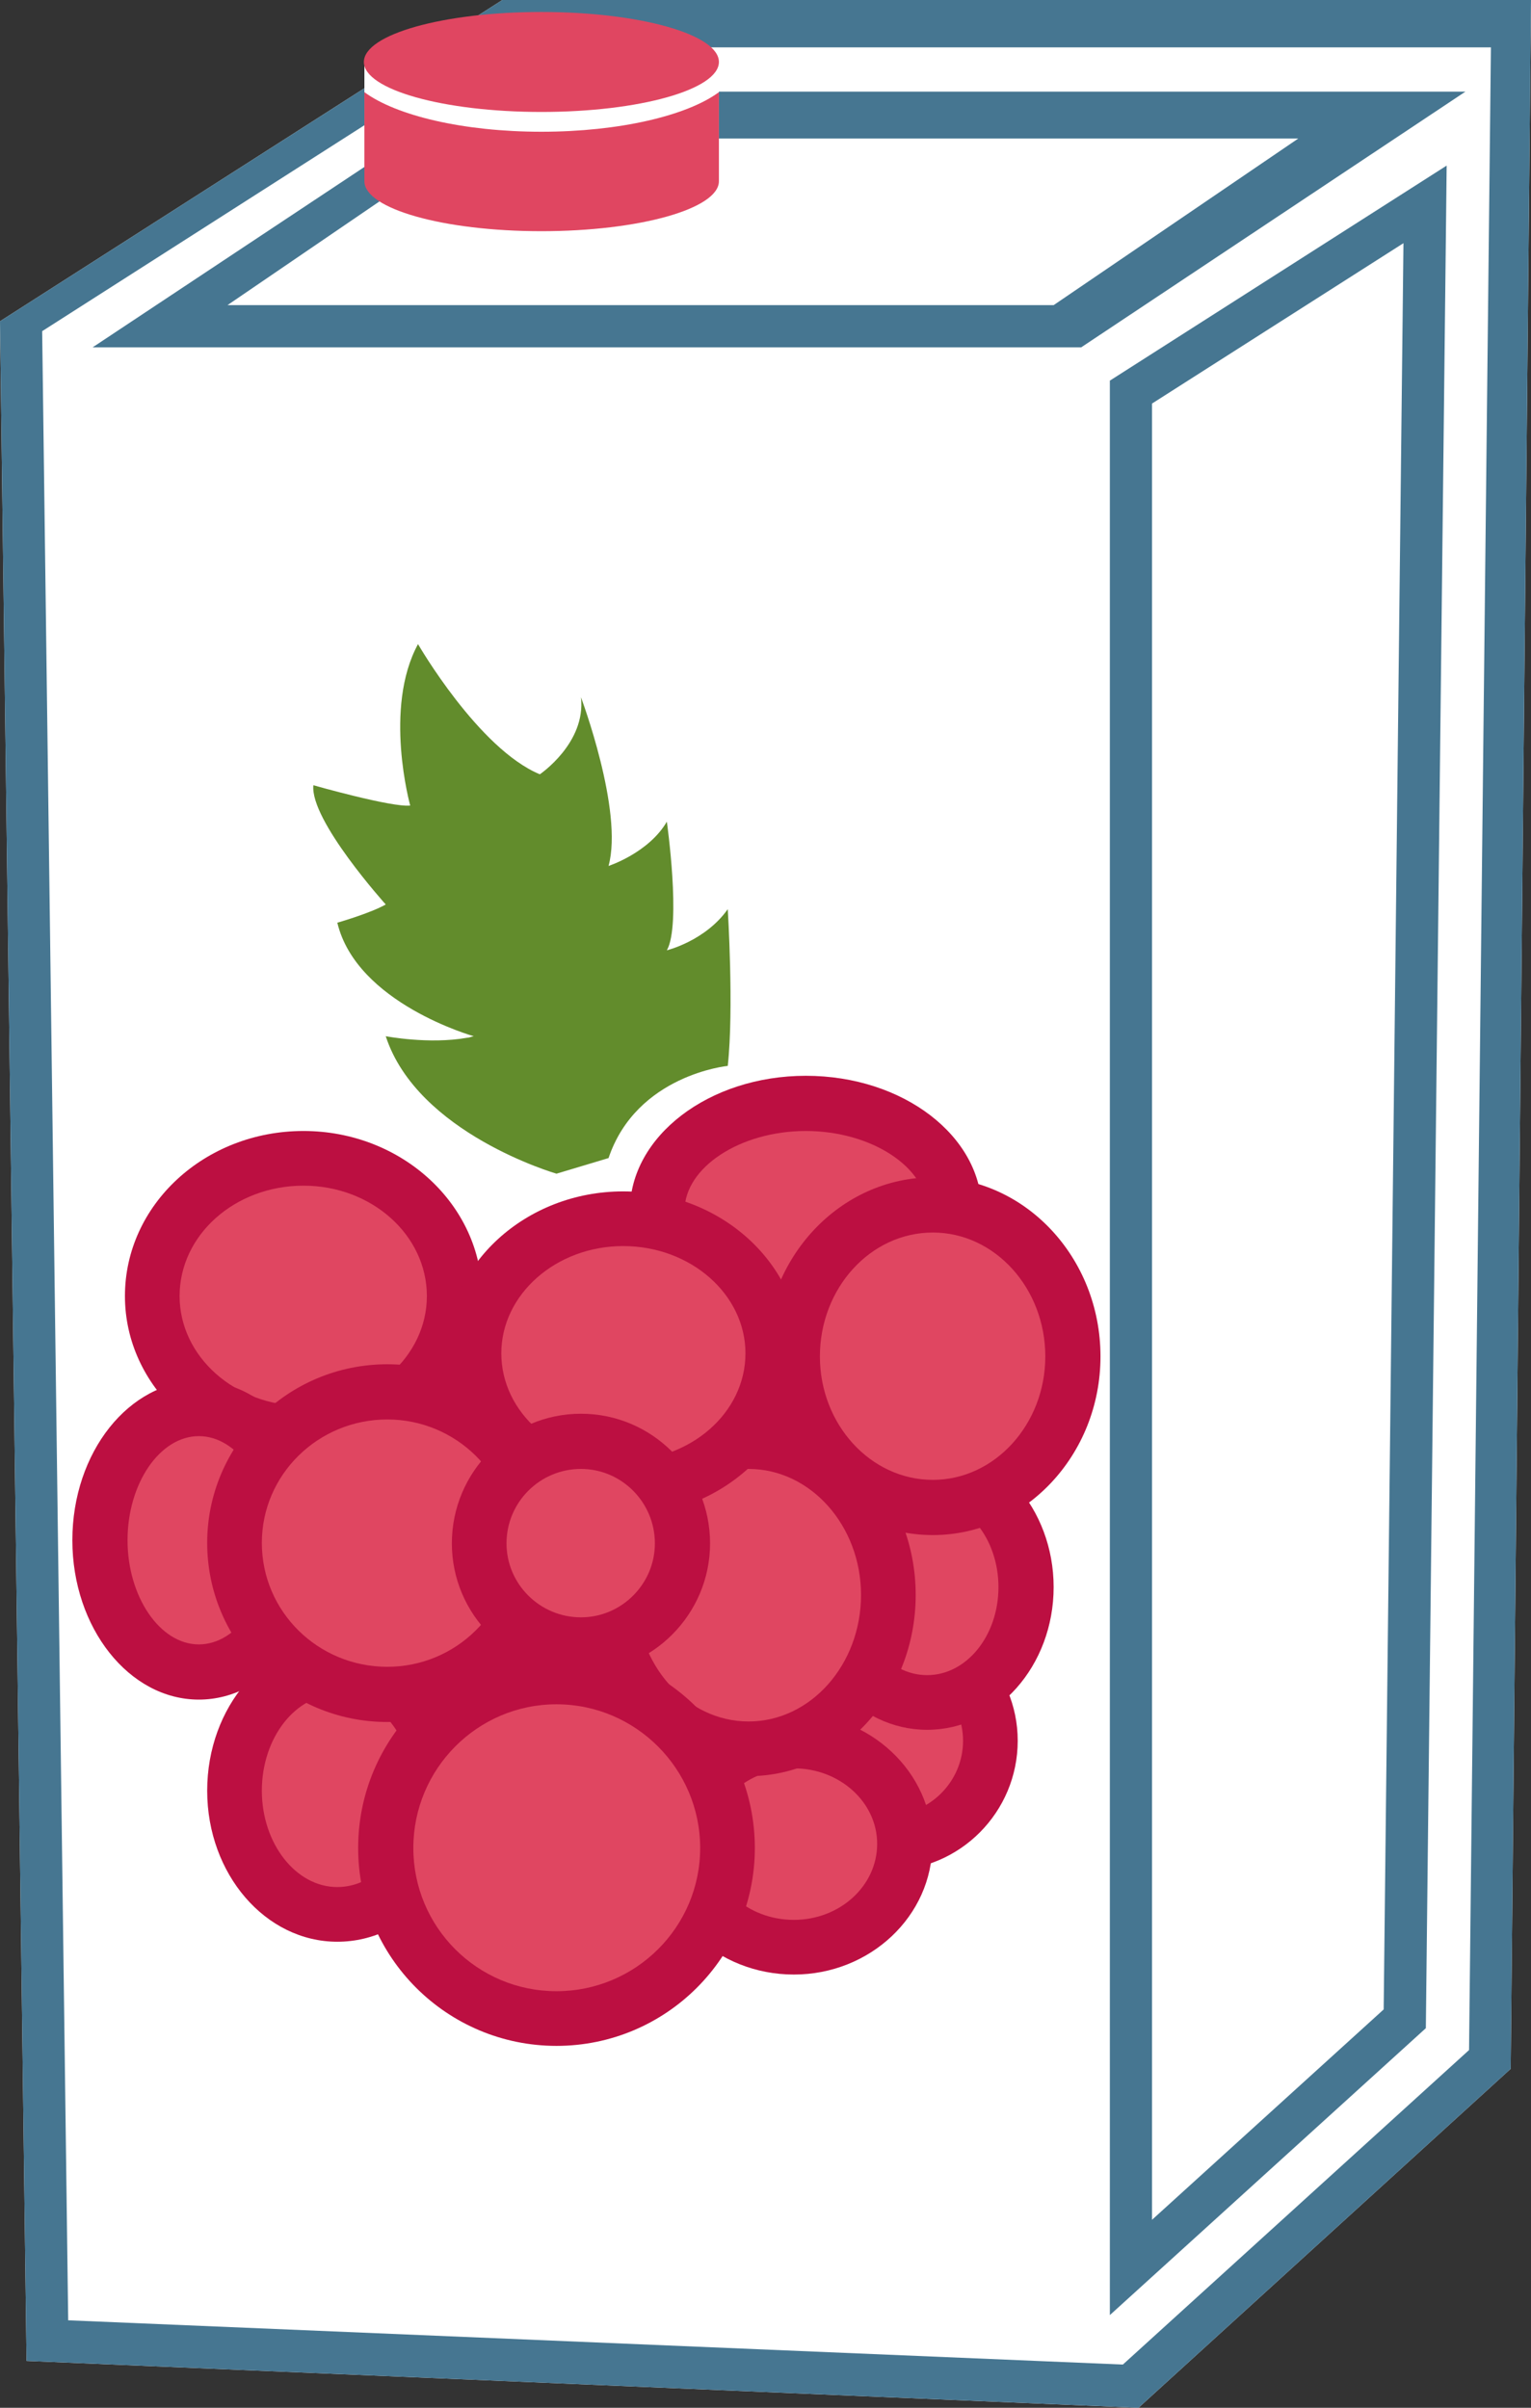 <?xml version="1.0" encoding="UTF-8" standalone="no"?>
<!-- Creator: CorelDRAW Home & Student X7 -->

<svg
   xmlns:dc="http://purl.org/dc/elements/1.1/"
   xmlns:cc="http://creativecommons.org/ns#"
   xmlns:rdf="http://www.w3.org/1999/02/22-rdf-syntax-ns#"
   xmlns:svg="http://www.w3.org/2000/svg"
   xmlns="http://www.w3.org/2000/svg"
   xmlns:sodipodi="http://sodipodi.sourceforge.net/DTD/sodipodi-0.dtd"
   xmlns:inkscape="http://www.inkscape.org/namespaces/inkscape"
   xml:space="preserve"
   width="29.41mm"
   height="46.24mm"
   version="1.1"
   style="clip-rule:evenodd;fill-rule:evenodd;image-rendering:optimizeQuality;shape-rendering:geometricPrecision;text-rendering:geometricPrecision"
   viewBox="0 0 2941 4624"
   id="svg75"
   sodipodi:docname="3741.svg"
   inkscape:version="0.92.4 (5da689c313, 2019-01-14)"><rect x="0" y="0" width="2941" height="4624" fill="#333333" stroke="none"/><sodipodi:namedview
   pagecolor="#ffffff"
   bordercolor="#666666"
   borderopacity="1"
   objecttolerance="10"
   gridtolerance="10"
   guidetolerance="10"
   inkscape:pageopacity="0"
   inkscape:pageshadow="2"
   inkscape:window-width="640"
   inkscape:window-height="480"
   id="namedview77"
   showgrid="false"
   inkscape:zoom="0.2102413"
   inkscape:cx="54.00945"
   inkscape:cy="75.174801"
   inkscape:window-x="0"
   inkscape:window-y="0"
   inkscape:window-maximized="0"
   inkscape:current-layer="svg75" />
 <defs
   id="defs4">
  <style
   type="text/css"
   id="style2">
   <![CDATA[
    .fil2 {fill:#E04661}
    .fil0 {fill:white}
    .fil1 {fill:#467691;fill-rule:nonzero}
    .fil5 {fill:#628C2C;fill-rule:nonzero}
    .fil4 {fill:#BC0F41;fill-rule:nonzero}
    .fil3 {fill:#E04661;fill-rule:nonzero}
   ]]>
  </style>
 </defs>
 <g
   id="Vrstva_x0020_1"
   transform="translate(-9071,-12215)">
  <polygon
   class="fil0"
   points="9071,12832 10036,12215 12012,12215 11973,16188 11258,16839 9122,16749 "
   id="polygon7"
   style="fill:#ffffff" />
  <path
   class="fil1"
   d="m 9508,12801 h 1587 l 470,-320 H 9977 Z m 1640,81 H 9249 l 740,-491 h 1897 z m 136,108 v 3488 l 445,-404 38,-3392 z m -81,3671 v -3715 l 647,-413 -40,3577 z m -2001,10 2026,85 665,-604 42,-3846 h -1930 l -853,545 z m 2056,168 -2136,-90 -51,-3917 965,-617 h 1976 l -39,3973 z"
   id="path9"
   inkscape:connector-curvature="0"
   style="fill:#467691;fill-rule:nonzero" />
  <rect
   class="fil0"
   x="9771"
   y="12334"
   width="681"
   height="189"
   id="rect11"
   style="fill:#ffffff" />
  <g
   id="_528083088">
   <path
   class="fil2"
   d="m 10452,12392 v 171 c 0,53 -153,96 -341,96 -188,0 -340,-43 -340,-96 v -171 c 61,45 190,76 340,76 150,0 280,-31 341,-76 z"
   id="path13"
   inkscape:connector-curvature="0"
   style="fill:#e04661" />
   <ellipse
   class="fil2"
   cx="10111"
   cy="12334"
   rx="341"
   ry="96"
   id="ellipse15"
   style="fill:#e04661" />
  </g>
 </g>
 <g
   id="Vrstva_x0020_1_0"
   transform="translate(-9071,-12215)">
  <path
   class="fil3"
   d="m 10973,15558 c 0,109 -87,196 -195,196 -108,0 -195,-87 -195,-196 0,-107 87,-195 195,-195 108,0 195,88 195,195 z"
   id="path20"
   inkscape:connector-curvature="0"
   style="fill:#e04661;fill-rule:nonzero" />
  <path
   class="fil4"
   d="m 10778,15416 c -79,0 -143,64 -143,142 0,79 64,143 143,143 78,0 143,-64 143,-143 0,-78 -65,-142 -143,-142 z m 0,391 c -137,0 -248,-112 -248,-249 0,-136 111,-247 248,-247 137,0 248,111 248,247 0,137 -111,249 -248,249 z"
   id="path22"
   inkscape:connector-curvature="0"
   style="fill:#bc0f41;fill-rule:nonzero" />
  <path
   class="fil3"
   d="m 10905,14540 c 0,114 -128,206 -286,206 -158,0 -285,-92 -285,-206 0,-114 127,-206 285,-206 158,0 286,92 286,206 z"
   id="path24"
   inkscape:connector-curvature="0"
   style="fill:#e04661;fill-rule:nonzero" />
  <path
   class="fil4"
   d="m 10619,14387 c -126,0 -233,70 -233,153 0,83 107,153 233,153 126,0 233,-70 233,-153 0,-83 -107,-153 -233,-153 z m 0,412 c -186,0 -338,-116 -338,-259 0,-143 152,-259 338,-259 187,0 338,116 338,259 0,143 -151,259 -338,259 z"
   id="path26"
   inkscape:connector-curvature="0"
   style="fill:#bc0f41;fill-rule:nonzero" />
  <path
   class="fil3"
   d="m 9944,14704 c 0,145 -130,263 -290,263 -161,0 -291,-118 -291,-263 0,-147 130,-265 291,-265 160,0 290,118 290,265 z"
   id="path28"
   inkscape:connector-curvature="0"
   style="fill:#e04661;fill-rule:nonzero" />
  <path
   class="fil4"
   d="m 9654,14492 c -132,0 -238,95 -238,212 0,116 106,211 238,211 131,0 237,-95 237,-211 0,-117 -106,-212 -237,-212 z m 0,528 c -190,0 -343,-142 -343,-316 0,-175 153,-317 343,-317 189,0 343,142 343,317 0,174 -154,316 -343,316 z"
   id="path30"
   inkscape:connector-curvature="0"
   style="fill:#bc0f41;fill-rule:nonzero" />
  <path
   class="fil3"
   d="m 10809,15756 c 0,110 -96,199 -213,199 -118,0 -214,-89 -214,-199 0,-109 96,-198 214,-198 117,0 213,89 213,198 z"
   id="path32"
   inkscape:connector-curvature="0"
   style="fill:#e04661;fill-rule:nonzero" />
  <path
   class="fil4"
   d="m 10596,15611 c -89,0 -161,65 -161,145 0,81 72,146 161,146 88,0 160,-65 160,-146 0,-80 -72,-145 -160,-145 z m 0,396 c -147,0 -267,-112 -267,-251 0,-138 120,-250 267,-250 146,0 266,112 266,250 0,139 -120,251 -266,251 z"
   id="path34"
   inkscape:connector-curvature="0"
   style="fill:#bc0f41;fill-rule:nonzero" />
  <path
   class="fil3"
   d="m 11042,15263 c 0,123 -85,222 -190,222 -105,0 -190,-99 -190,-222 0,-123 85,-222 190,-222 105,0 190,99 190,222 z"
   id="path36"
   inkscape:connector-curvature="0"
   style="fill:#e04661;fill-rule:nonzero" />
  <path
   class="fil4"
   d="m 10852,15094 c -76,0 -137,76 -137,169 0,93 61,169 137,169 76,0 137,-76 137,-169 0,-93 -61,-169 -137,-169 z m 0,443 c -134,0 -243,-123 -243,-274 0,-151 109,-275 243,-275 134,0 243,124 243,275 0,151 -109,274 -243,274 z"
   id="path38"
   inkscape:connector-curvature="0"
   style="fill:#bc0f41;fill-rule:nonzero" />
  <path
   class="fil3"
   d="m 9643,15173 c 0,140 -85,253 -190,253 -105,0 -190,-113 -190,-253 0,-140 85,-253 190,-253 105,0 190,113 190,253 z"
   id="path40"
   inkscape:connector-curvature="0"
   style="fill:#e04661;fill-rule:nonzero" />
  <path
   class="fil4"
   d="m 9453,14973 c -75,0 -137,91 -137,200 0,108 62,200 137,200 75,0 137,-92 137,-200 0,-109 -62,-200 -137,-200 z m 0,506 c -134,0 -243,-138 -243,-306 0,-169 109,-306 243,-306 134,0 243,137 243,306 0,168 -109,306 -243,306 z"
   id="path42"
   inkscape:connector-curvature="0"
   style="fill:#bc0f41;fill-rule:nonzero" />
  <path
   class="fil3"
   d="m 9917,15654 c 0,131 -88,237 -198,237 -109,0 -197,-106 -197,-237 0,-131 88,-238 197,-238 110,0 198,107 198,238 z"
   id="path44"
   inkscape:connector-curvature="0"
   style="fill:#e04661;fill-rule:nonzero" />
  <path
   class="fil4"
   d="m 9719,15469 c -80,0 -145,83 -145,185 0,101 65,185 145,185 80,0 146,-84 146,-185 0,-102 -66,-185 -146,-185 z m 0,475 c -138,0 -250,-130 -250,-290 0,-161 112,-291 250,-291 139,0 251,130 251,291 0,160 -112,290 -251,290 z"
   id="path46"
   inkscape:connector-curvature="0"
   style="fill:#bc0f41;fill-rule:nonzero" />
  <path
   class="fil3"
   d="m 10108,15178 c 0,161 -132,291 -293,291 -162,0 -293,-130 -293,-291 0,-160 131,-290 293,-290 161,0 293,130 293,290 z"
   id="path48"
   inkscape:connector-curvature="0"
   style="fill:#e04661;fill-rule:nonzero" />
  <path
   class="fil4"
   d="m 9815,14941 c -133,0 -241,106 -241,237 0,132 108,238 241,238 132,0 240,-106 240,-238 0,-131 -108,-237 -240,-237 z m 0,581 c -191,0 -346,-154 -346,-344 0,-189 155,-343 346,-343 190,0 345,154 345,343 0,190 -155,344 -345,344 z"
   id="path50"
   inkscape:connector-curvature="0"
   style="fill:#bc0f41;fill-rule:nonzero" />
  <path
   class="fil3"
   d="m 10777,15278 c 0,163 -120,296 -268,296 -148,0 -269,-133 -269,-296 0,-162 121,-295 269,-295 148,0 268,133 268,295 z"
   id="path52"
   inkscape:connector-curvature="0"
   style="fill:#e04661;fill-rule:nonzero" />
  <path
   class="fil4"
   d="m 10509,15036 c -119,0 -216,109 -216,242 0,134 97,243 216,243 119,0 216,-109 216,-243 0,-133 -97,-242 -216,-242 z m 0,590 c -177,0 -321,-156 -321,-348 0,-192 144,-348 321,-348 177,0 321,156 321,348 0,192 -144,348 -321,348 z"
   id="path54"
   inkscape:connector-curvature="0"
   style="fill:#bc0f41;fill-rule:nonzero" />
  <path
   class="fil3"
   d="m 10469,15764 c 0,181 -148,328 -329,328 -181,0 -328,-147 -328,-328 0,-181 147,-329 328,-329 181,0 329,148 329,329 z"
   id="path56"
   inkscape:connector-curvature="0"
   style="fill:#e04661;fill-rule:nonzero" />
  <path
   class="fil4"
   d="m 10140,15488 c -152,0 -275,124 -275,276 0,152 123,275 275,275 152,0 276,-123 276,-275 0,-152 -124,-276 -276,-276 z m 0,656 c -210,0 -381,-170 -381,-380 0,-211 171,-382 381,-382 210,0 381,171 381,382 0,210 -171,380 -381,380 z"
   id="path58"
   inkscape:connector-curvature="0"
   style="fill:#bc0f41;fill-rule:nonzero" />
  <path
   class="fil3"
   d="m 10556,14814 c 0,143 -129,259 -288,259 -158,0 -287,-116 -287,-259 0,-143 129,-259 287,-259 159,0 288,116 288,259 z"
   id="path60"
   inkscape:connector-curvature="0"
   style="fill:#e04661;fill-rule:nonzero" />
  <path
   class="fil4"
   d="m 10268,14608 c -129,0 -234,93 -234,206 0,114 105,206 234,206 130,0 235,-92 235,-206 0,-113 -105,-206 -235,-206 z m 0,518 c -187,0 -340,-140 -340,-312 0,-171 153,-311 340,-311 188,0 341,140 341,311 0,172 -153,312 -341,312 z"
   id="path62"
   inkscape:connector-curvature="0"
   style="fill:#bc0f41;fill-rule:nonzero" />
  <path
   class="fil3"
   d="m 11132,14820 c 0,160 -121,290 -269,290 -149,0 -270,-130 -270,-290 0,-161 121,-291 270,-291 148,0 269,130 269,291 z"
   id="path64"
   inkscape:connector-curvature="0"
   style="fill:#e04661;fill-rule:nonzero" />
  <path
   class="fil4"
   d="m 10863,14582 c -120,0 -217,107 -217,238 0,130 97,237 217,237 119,0 216,-107 216,-237 0,-131 -97,-238 -216,-238 z m 0,581 c -178,0 -323,-154 -323,-343 0,-190 145,-344 323,-344 177,0 322,154 322,344 0,189 -145,343 -322,343 z"
   id="path66"
   inkscape:connector-curvature="0"
   style="fill:#bc0f41;fill-rule:nonzero" />
  <path
   class="fil3"
   d="m 10382,15179 c 0,108 -87,195 -195,195 -108,0 -196,-87 -196,-195 0,-108 88,-196 196,-196 108,0 195,88 195,196 z"
   id="path68"
   inkscape:connector-curvature="0"
   style="fill:#e04661;fill-rule:nonzero" />
  <path
   class="fil4"
   d="m 10187,15036 c -79,0 -143,64 -143,143 0,78 64,142 143,142 78,0 142,-64 142,-142 0,-79 -64,-143 -142,-143 z m 0,391 c -137,0 -248,-112 -248,-248 0,-137 111,-249 248,-249 137,0 248,112 248,249 0,136 -111,248 -248,248 z"
   id="path70"
   inkscape:connector-curvature="0"
   style="fill:#bc0f41;fill-rule:nonzero" />
  <path
   class="fil5"
   d="m 10140,14469 c 0,0 -267,-77 -328,-264 0,0 83,16 156,3 4,0 8,-2 13,-3 0,0 -225,-63 -262,-218 0,0 63,-18 93,-35 0,0 -146,-162 -139,-229 0,0 151,43 186,39 0,0 -52,-187 15,-310 0,0 116,201 234,250 0,0 89,-60 79,-148 0,0 82,218 53,324 0,0 77,-25 112,-85 0,0 28,198 0,247 0,0 74,-18 117,-79 0,0 12,192 0,301 0,0 -175,17 -229,177 z"
   id="path72"
   inkscape:connector-curvature="0"
   style="fill:#628c2c;fill-rule:nonzero" />
 </g>
</svg>
